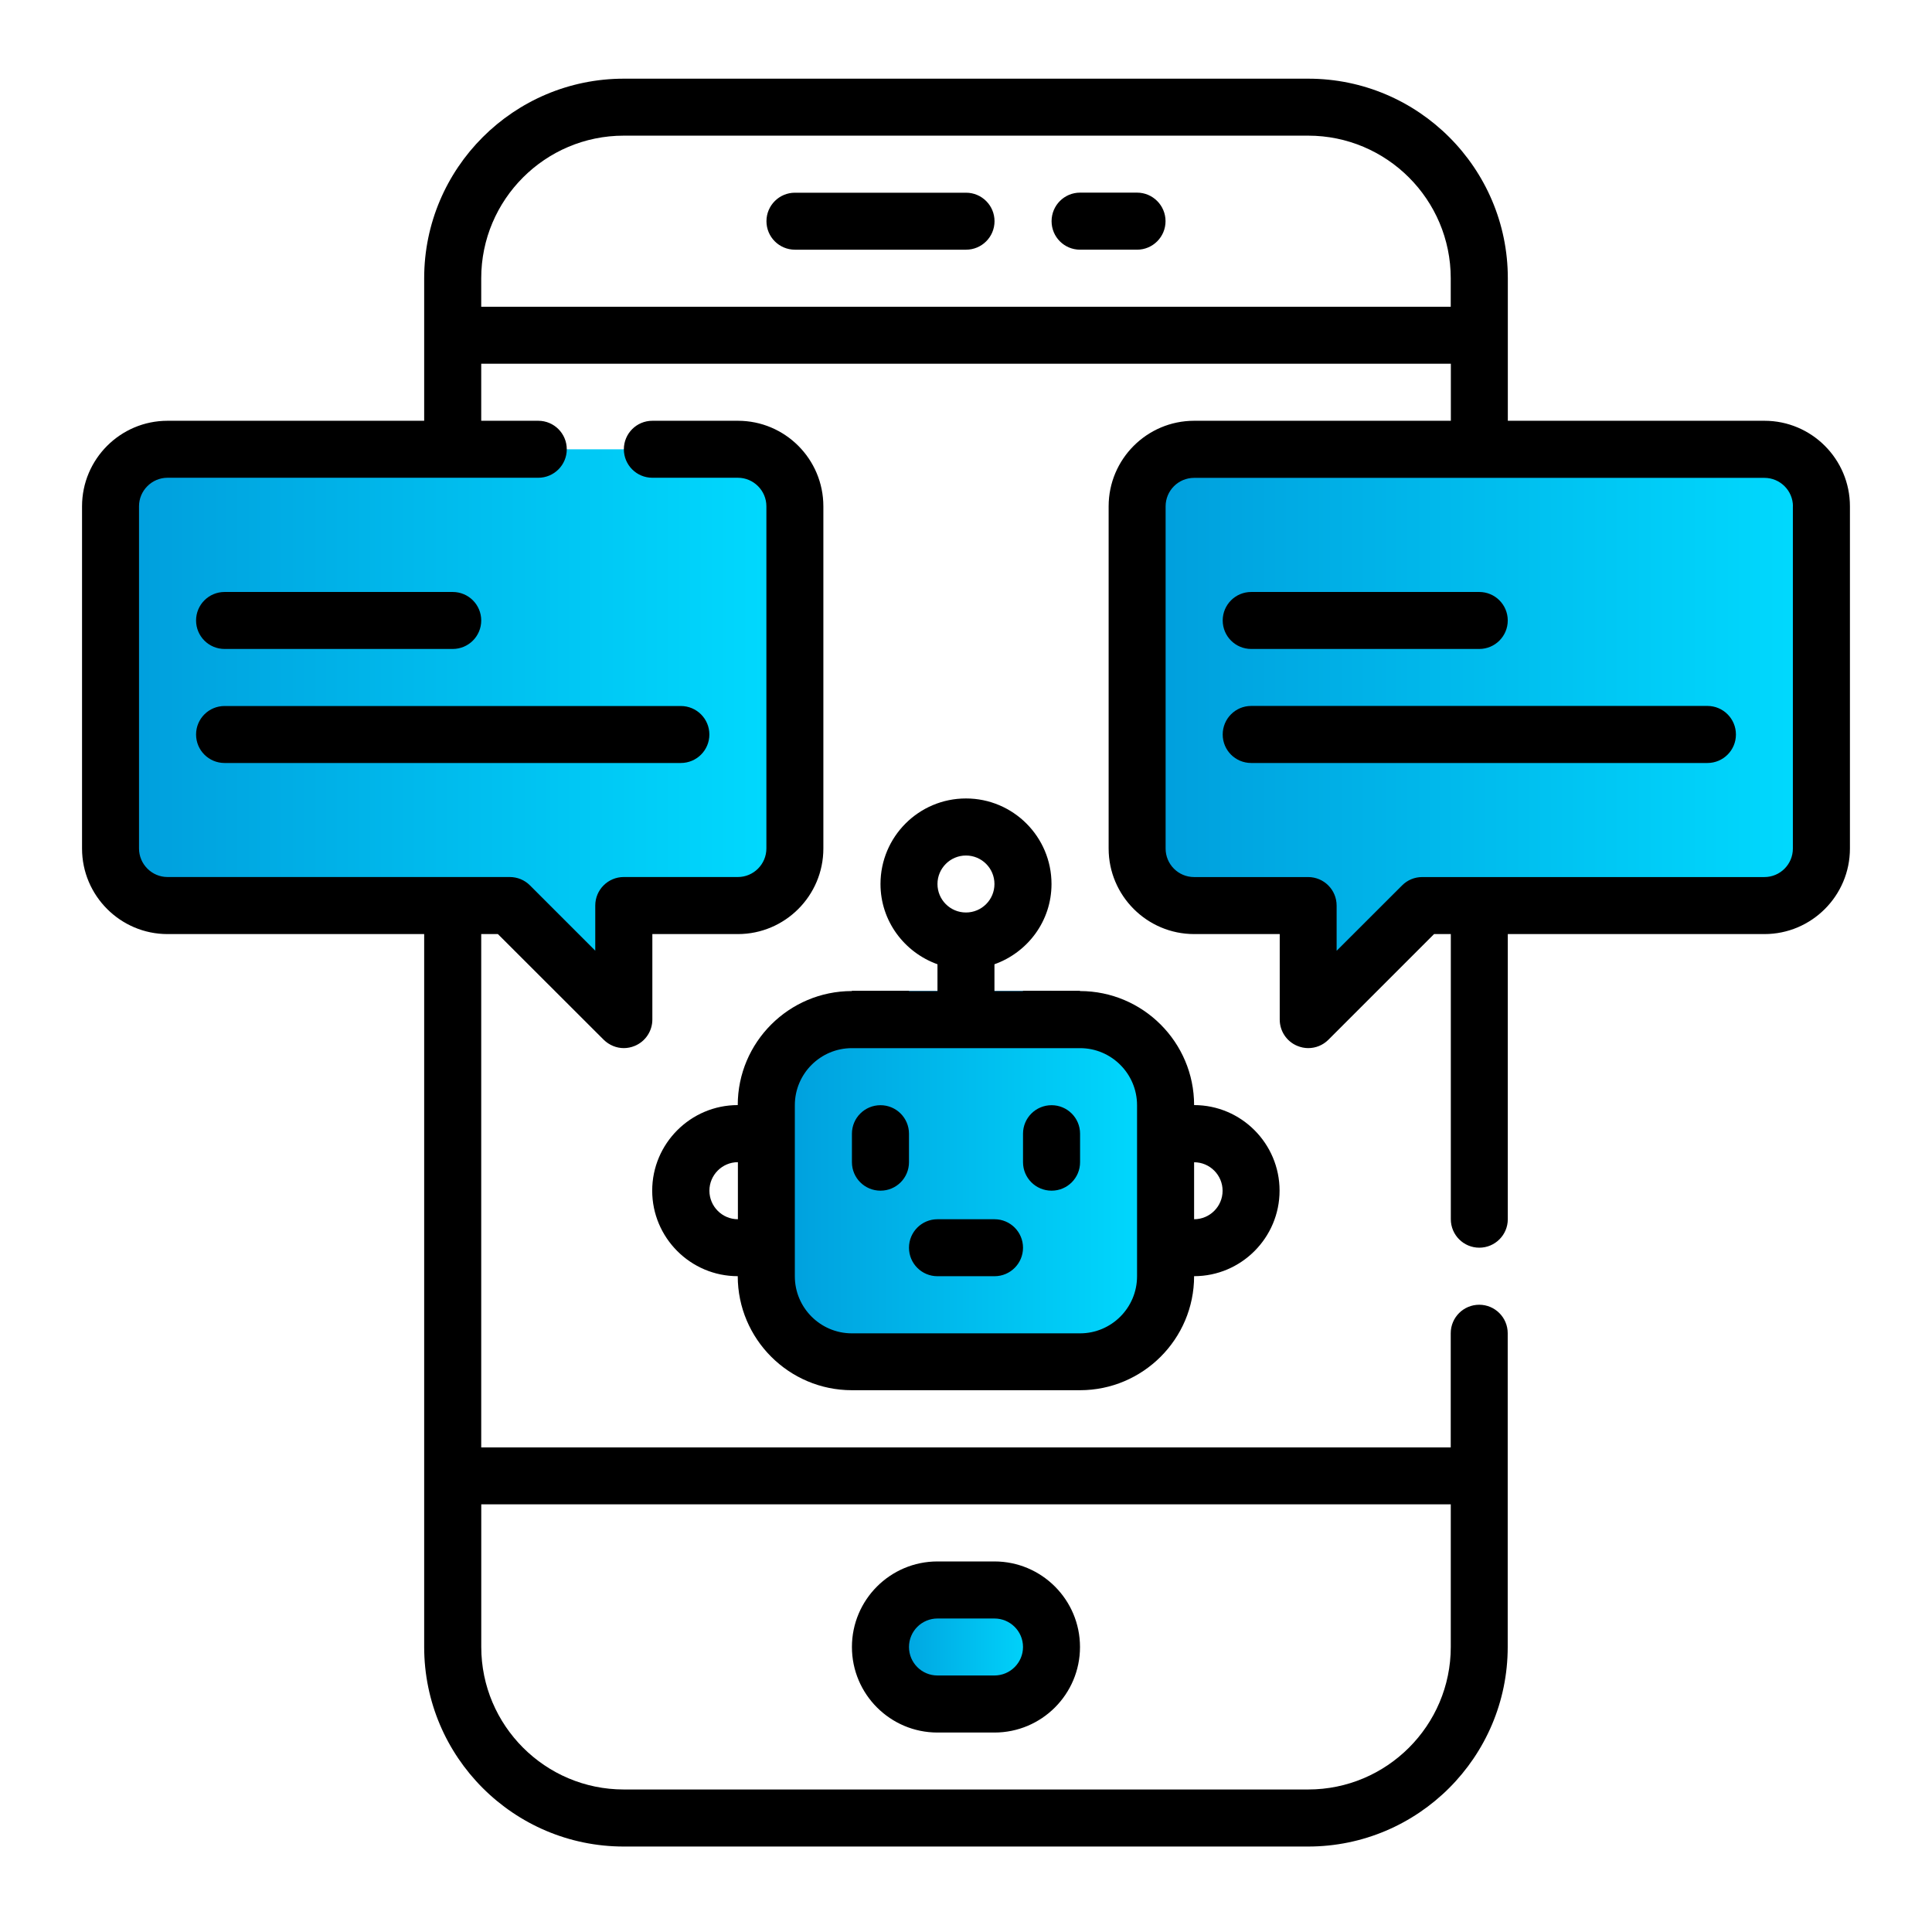 <?xml version="1.0" encoding="UTF-8"?>
<svg id="Layer_1" xmlns="http://www.w3.org/2000/svg" version="1.1" xmlns:xlink="http://www.w3.org/1999/xlink" viewBox="0 0 512 512">
  <!-- Generator: Adobe Illustrator 29.0.0, SVG Export Plug-In . SVG Version: 2.1.0 Build 186)  -->
  <defs>
    <style>
      .st0 {
        fill: url(#linear-gradient2);
      }

      .st1 {
        fill: url(#linear-gradient1);
      }

      .st2 {
        fill: #34a3dc;
      }

      .st3 {
        fill: url(#linear-gradient3);
      }

      .st4 {
        fill: url(#linear-gradient);
      }
    </style>
    <linearGradient id="linear-gradient" x1="233.33" y1="436.47" x2="278.67" y2="436.47" gradientUnits="userSpaceOnUse">
      <stop offset="0" stop-color="#009ddc"/>
      <stop offset="1" stop-color="#00dbff"/>
    </linearGradient>
    <linearGradient id="linear-gradient1" x1="203.1" y1="315.56" x2="308.9" y2="315.56" xlink:href="#linear-gradient"/>
    <linearGradient id="linear-gradient2" x1="301.34" y1="194.64" x2="482.71" y2="194.64" xlink:href="#linear-gradient"/>
    <linearGradient id="linear-gradient3" x1="29.29" y1="194.64" x2="210.66" y2="194.64" xlink:href="#linear-gradient"/>
  </defs>
  <g id="q">
    <g>
      <g>
        <path class="st4" d="M248.44,421.36h15.11c8.34,0,15.11,6.77,15.11,15.11h0c0,8.34-6.77,15.11-15.11,15.11h-15.11c-8.34,0-15.11-6.77-15.11-15.11h0c0-8.34,6.77-15.11,15.11-15.11h0Z"/>
        <rect class="st1" x="203.1" y="270.21" width="105.8" height="90.69" rx="22.67" ry="22.67"/>
        <path class="st0" d="M301.34,224.87v-90.69c0-8.34,6.77-15.11,15.11-15.11h151.14c8.34,0,15.11,6.77,15.11,15.11v90.69c0,8.34-6.77,15.11-15.11,15.11h-90.69l-30.23,30.23v-30.23h-30.23c-8.34,0-15.11-6.77-15.11-15.11h0Z"/>
        <path class="st3" d="M44.4,119.07c-8.34,0-15.11,6.77-15.11,15.11v90.69c0,8.34,6.77,15.11,15.11,15.11h90.69l30.23,30.23v-30.23h30.23c8.34,0,15.11-6.77,15.11-15.11v-90.69c0-8.34-6.77-15.11-15.11-15.11,0,0-151.14,0-151.14,0Z"/>
        <rect class="st2" x="233.34" y="262.57" width="45.34" height="7.62"/>
      </g>
      <path d="M452.49,187.08h-120.91c-4.17,0-7.55,3.38-7.55,7.57s3.38,7.55,7.55,7.55h120.91c4.17,0,7.55-3.38,7.55-7.55s-3.38-7.57-7.55-7.57ZM392.02,156.88h-60.44c-4.17,0-7.55,3.38-7.55,7.55s3.38,7.55,7.55,7.55h60.44c4.17,0,7.55-3.38,7.55-7.55s-3.38-7.55-7.55-7.55ZM180.42,187.1H59.51c-4.17,0-7.55,3.38-7.55,7.55s3.38,7.55,7.55,7.55h120.91c4.19,0,7.57-3.38,7.57-7.55s-3.38-7.55-7.57-7.55ZM119.98,156.88h-60.47c-4.17,0-7.55,3.38-7.55,7.55s3.38,7.55,7.55,7.55h60.47c4.17,0,7.55-3.38,7.55-7.55s-3.38-7.55-7.55-7.55ZM452.49,187.08h-120.91c-4.17,0-7.55,3.38-7.55,7.57s3.38,7.55,7.55,7.55h120.91c4.17,0,7.55-3.38,7.55-7.55s-3.38-7.57-7.55-7.57ZM331.58,171.98h60.44c4.17,0,7.55-3.38,7.55-7.55s-3.38-7.55-7.55-7.55h-60.44c-4.17,0-7.55,3.38-7.55,7.55s3.38,7.55,7.55,7.55ZM301.33,51.05h-15.1c-4.17,0-7.55,3.38-7.55,7.57s3.38,7.55,7.55,7.55h15.1c4.17,0,7.55-3.38,7.55-7.55s-3.38-7.57-7.55-7.57ZM256.01,51.07h-45.34c-4.17,0-7.55,3.38-7.55,7.55s3.38,7.55,7.55,7.55h45.34c4.17,0,7.55-3.38,7.55-7.55s-3.38-7.55-7.55-7.55ZM263.54,413.8h-15.1c-12.51,0-22.67,10.16-22.67,22.67s10.16,22.67,22.67,22.67h15.1c12.51,0,22.67-10.16,22.67-22.67s-10.16-22.67-22.67-22.67h0ZM263.54,444.02h-15.1c-4.17,0-7.55-3.38-7.55-7.55s3.38-7.55,7.55-7.55h15.1c4.17,0,7.57,3.38,7.57,7.55s-3.4,7.55-7.57,7.55ZM467.61,111.51h-68.02v-37.77c0-29.16-23.73-52.89-52.89-52.89h-181.37c-29.18,0-52.92,23.71-52.92,52.89v37.77H44.39c-12.48,0-22.65,10.16-22.65,22.67v90.69c0,12.48,10.16,22.67,22.65,22.67h68.02v188.92c0,29.16,23.73,52.89,52.89,52.89h181.37c29.16,0,52.89-23.73,52.89-52.89v-83.14c0-4.17-3.38-7.55-7.55-7.55s-7.55,3.38-7.55,7.55v30.25H127.53v-136.03h4.42l28.03,28c1.46,1.43,3.38,2.22,5.33,2.22.99,0,1.97-.2,2.91-.59,2.81-1.16,4.66-3.92,4.66-6.98v-22.65h22.67c12.48,0,22.65-10.16,22.65-22.67v-90.69c0-12.51-10.14-22.67-22.65-22.67h-22.67c-4.17,0-7.55,3.38-7.55,7.55s3.38,7.55,7.55,7.55h22.67c4.14,0,7.55,3.4,7.55,7.55v90.69c0,4.17-3.4,7.57-7.55,7.57h-30.25c-4.17,0-7.55,3.38-7.55,7.55v11.97l-17.32-17.32c-1.41-1.41-3.33-2.2-5.35-2.2H44.39c-4.14,0-7.55-3.4-7.55-7.57v-90.69c0-4.14,3.4-7.55,7.55-7.55h98.26c4.17,0,7.55-3.38,7.55-7.55s-3.38-7.55-7.55-7.55h-15.12v-15.12h256.96v15.12h-68.02c-12.51,0-22.67,10.16-22.67,22.67v90.69c0,12.48,10.16,22.67,22.67,22.67h22.67v22.65c0,3.06,1.83,5.82,4.66,6.98.94.39,1.92.59,2.89.59,1.97,0,3.9-.76,5.35-2.22l28-28h4.44v75.56c0,4.17,3.38,7.55,7.55,7.55s7.55-3.38,7.55-7.55v-75.56h68.02c12.48,0,22.65-10.16,22.65-22.67v-90.69c0-12.51-10.16-22.67-22.65-22.67h0ZM384.47,398.67v37.79c0,20.82-16.95,37.77-37.79,37.77h-181.37c-20.82,0-37.77-16.95-37.77-37.77v-37.79h256.94ZM384.47,81.29H127.53v-7.55c0-20.85,16.95-37.79,37.77-37.79h181.37c20.85,0,37.79,16.95,37.79,37.79v7.55h0ZM475.13,134.19v90.69c0,4.17-3.38,7.55-7.55,7.55h-90.69c-2,0-3.92.79-5.33,2.22l-17.34,17.32v-11.99c0-4.17-3.38-7.55-7.55-7.55h-30.22c-4.17,0-7.55-3.38-7.55-7.55v-90.69c0-4.17,3.38-7.55,7.55-7.55h151.15c4.14,0,7.55,3.38,7.55,7.55h-.02ZM452.49,187.08h-120.91c-4.17,0-7.55,3.38-7.55,7.57s3.38,7.55,7.55,7.55h120.91c4.17,0,7.55-3.38,7.55-7.55s-3.38-7.57-7.55-7.57ZM331.58,171.98h60.44c4.17,0,7.55-3.38,7.55-7.55s-3.38-7.55-7.55-7.55h-60.44c-4.17,0-7.55,3.38-7.55,7.55s3.38,7.55,7.55,7.55ZM301.33,51.05h-15.1c-4.17,0-7.55,3.38-7.55,7.57s3.38,7.55,7.55,7.55h15.1c4.17,0,7.55-3.38,7.55-7.55s-3.38-7.57-7.55-7.57ZM248.44,459.14h15.1c12.51,0,22.67-10.16,22.67-22.67s-10.16-22.67-22.67-22.67h-15.1c-12.51,0-22.67,10.16-22.67,22.67s10.16,22.67,22.67,22.67h0ZM271.11,436.47c0,4.17-3.4,7.55-7.57,7.55h-15.1c-4.17,0-7.55-3.38-7.55-7.55s3.38-7.55,7.55-7.55h15.1c4.17,0,7.57,3.38,7.57,7.55ZM256.01,51.07h-45.34c-4.17,0-7.55,3.38-7.55,7.55s3.38,7.55,7.55,7.55h45.34c4.17,0,7.55-3.38,7.55-7.55s-3.38-7.55-7.55-7.55ZM263.56,323.11h-15.12c-4.17,0-7.55,3.38-7.55,7.55s3.38,7.55,7.55,7.55h15.12c4.17,0,7.55-3.38,7.55-7.55s-3.38-7.55-7.55-7.55ZM278.68,292.89c-4.19,0-7.57,3.38-7.57,7.55v7.55c0,4.17,3.38,7.55,7.57,7.55s7.55-3.38,7.55-7.55v-7.55c0-4.17-3.38-7.55-7.55-7.55ZM233.34,292.89c-4.19,0-7.57,3.38-7.57,7.55v7.55c0,4.17,3.38,7.55,7.57,7.55s7.55-3.38,7.55-7.55v-7.55c0-4.17-3.38-7.55-7.55-7.55ZM278.68,292.89c-4.19,0-7.57,3.38-7.57,7.55v7.55c0,4.17,3.38,7.55,7.57,7.55s7.55-3.38,7.55-7.55v-7.55c0-4.17-3.38-7.55-7.55-7.55ZM263.56,323.11h-15.12c-4.17,0-7.55,3.38-7.55,7.55s3.38,7.55,7.55,7.55h15.12c4.17,0,7.55-3.38,7.55-7.55s-3.38-7.55-7.55-7.55ZM240.89,300.44c0-4.17-3.38-7.55-7.55-7.55s-7.57,3.38-7.57,7.55v7.55c0,4.17,3.38,7.55,7.57,7.55s7.55-3.38,7.55-7.55v-7.55ZM316.45,292.86c0-16.65-13.57-30.22-30.25-30.22v-.07h-15.1v.1h-30.22v-.1h-15.12v.07c-16.68,0-30.25,13.57-30.25,30.22-12.48,0-22.67,10.19-22.67,22.67s10.16,22.67,22.67,22.67c0,16.65,13.57,30.22,30.25,30.22h60.44c16.68,0,30.25-13.57,30.25-30.22,12.48,0,22.65-10.19,22.65-22.67s-10.16-22.67-22.65-22.67ZM316.45,323.11v-15.1c4.17,0,7.55,3.4,7.55,7.55s-3.38,7.55-7.55,7.55h0ZM301.33,338.23c0,8.34-6.78,15.12-15.1,15.12h-60.47c-8.34,0-15.12-6.78-15.12-15.12v-45.34c0-8.34,6.78-15.12,15.12-15.12h60.47c8.31,0,15.1,6.78,15.1,15.12v45.34ZM188,315.54c0-4.14,3.38-7.55,7.55-7.55v15.12c-4.17,0-7.55-3.4-7.55-7.57h0ZM278.68,292.89c-4.19,0-7.57,3.38-7.57,7.55v7.55c0,4.17,3.38,7.55,7.57,7.55s7.55-3.38,7.55-7.55v-7.55c0-4.17-3.38-7.55-7.55-7.55ZM248.44,255.54v9.97h15.1v-9.97c8.78-3.13,15.12-11.42,15.12-21.27,0-12.51-10.16-22.67-22.67-22.67s-22.65,10.16-22.65,22.67c0,9.84,6.34,18.13,15.1,21.27ZM255.99,226.72c4.17,0,7.55,3.38,7.55,7.55s-3.38,7.55-7.55,7.55-7.55-3.38-7.55-7.55,3.4-7.55,7.55-7.55ZM263.56,323.11h-15.12c-4.17,0-7.55,3.38-7.55,7.55s3.38,7.55,7.55,7.55h15.12c4.17,0,7.55-3.38,7.55-7.55s-3.38-7.55-7.55-7.55ZM240.89,300.44c0-4.17-3.38-7.55-7.55-7.55s-7.57,3.38-7.57,7.55v7.55c0,4.17,3.38,7.55,7.57,7.55s7.55-3.38,7.55-7.55v-7.55ZM263.54,413.8h-15.1c-12.51,0-22.67,10.16-22.67,22.67s10.16,22.67,22.67,22.67h15.1c12.51,0,22.67-10.16,22.67-22.67s-10.16-22.67-22.67-22.67h0ZM263.54,444.02h-15.1c-4.17,0-7.55-3.38-7.55-7.55s3.38-7.55,7.55-7.55h15.1c4.17,0,7.57,3.38,7.57,7.55s-3.4,7.55-7.57,7.55ZM301.33,51.05h-15.1c-4.17,0-7.55,3.38-7.55,7.57s3.38,7.55,7.55,7.55h15.1c4.17,0,7.55-3.38,7.55-7.55s-3.38-7.57-7.55-7.57ZM256.01,51.07h-45.34c-4.17,0-7.55,3.38-7.55,7.55s3.38,7.55,7.55,7.55h45.34c4.17,0,7.55-3.38,7.55-7.55s-3.38-7.55-7.55-7.55Z"/>
    </g>
  </g>
</svg>